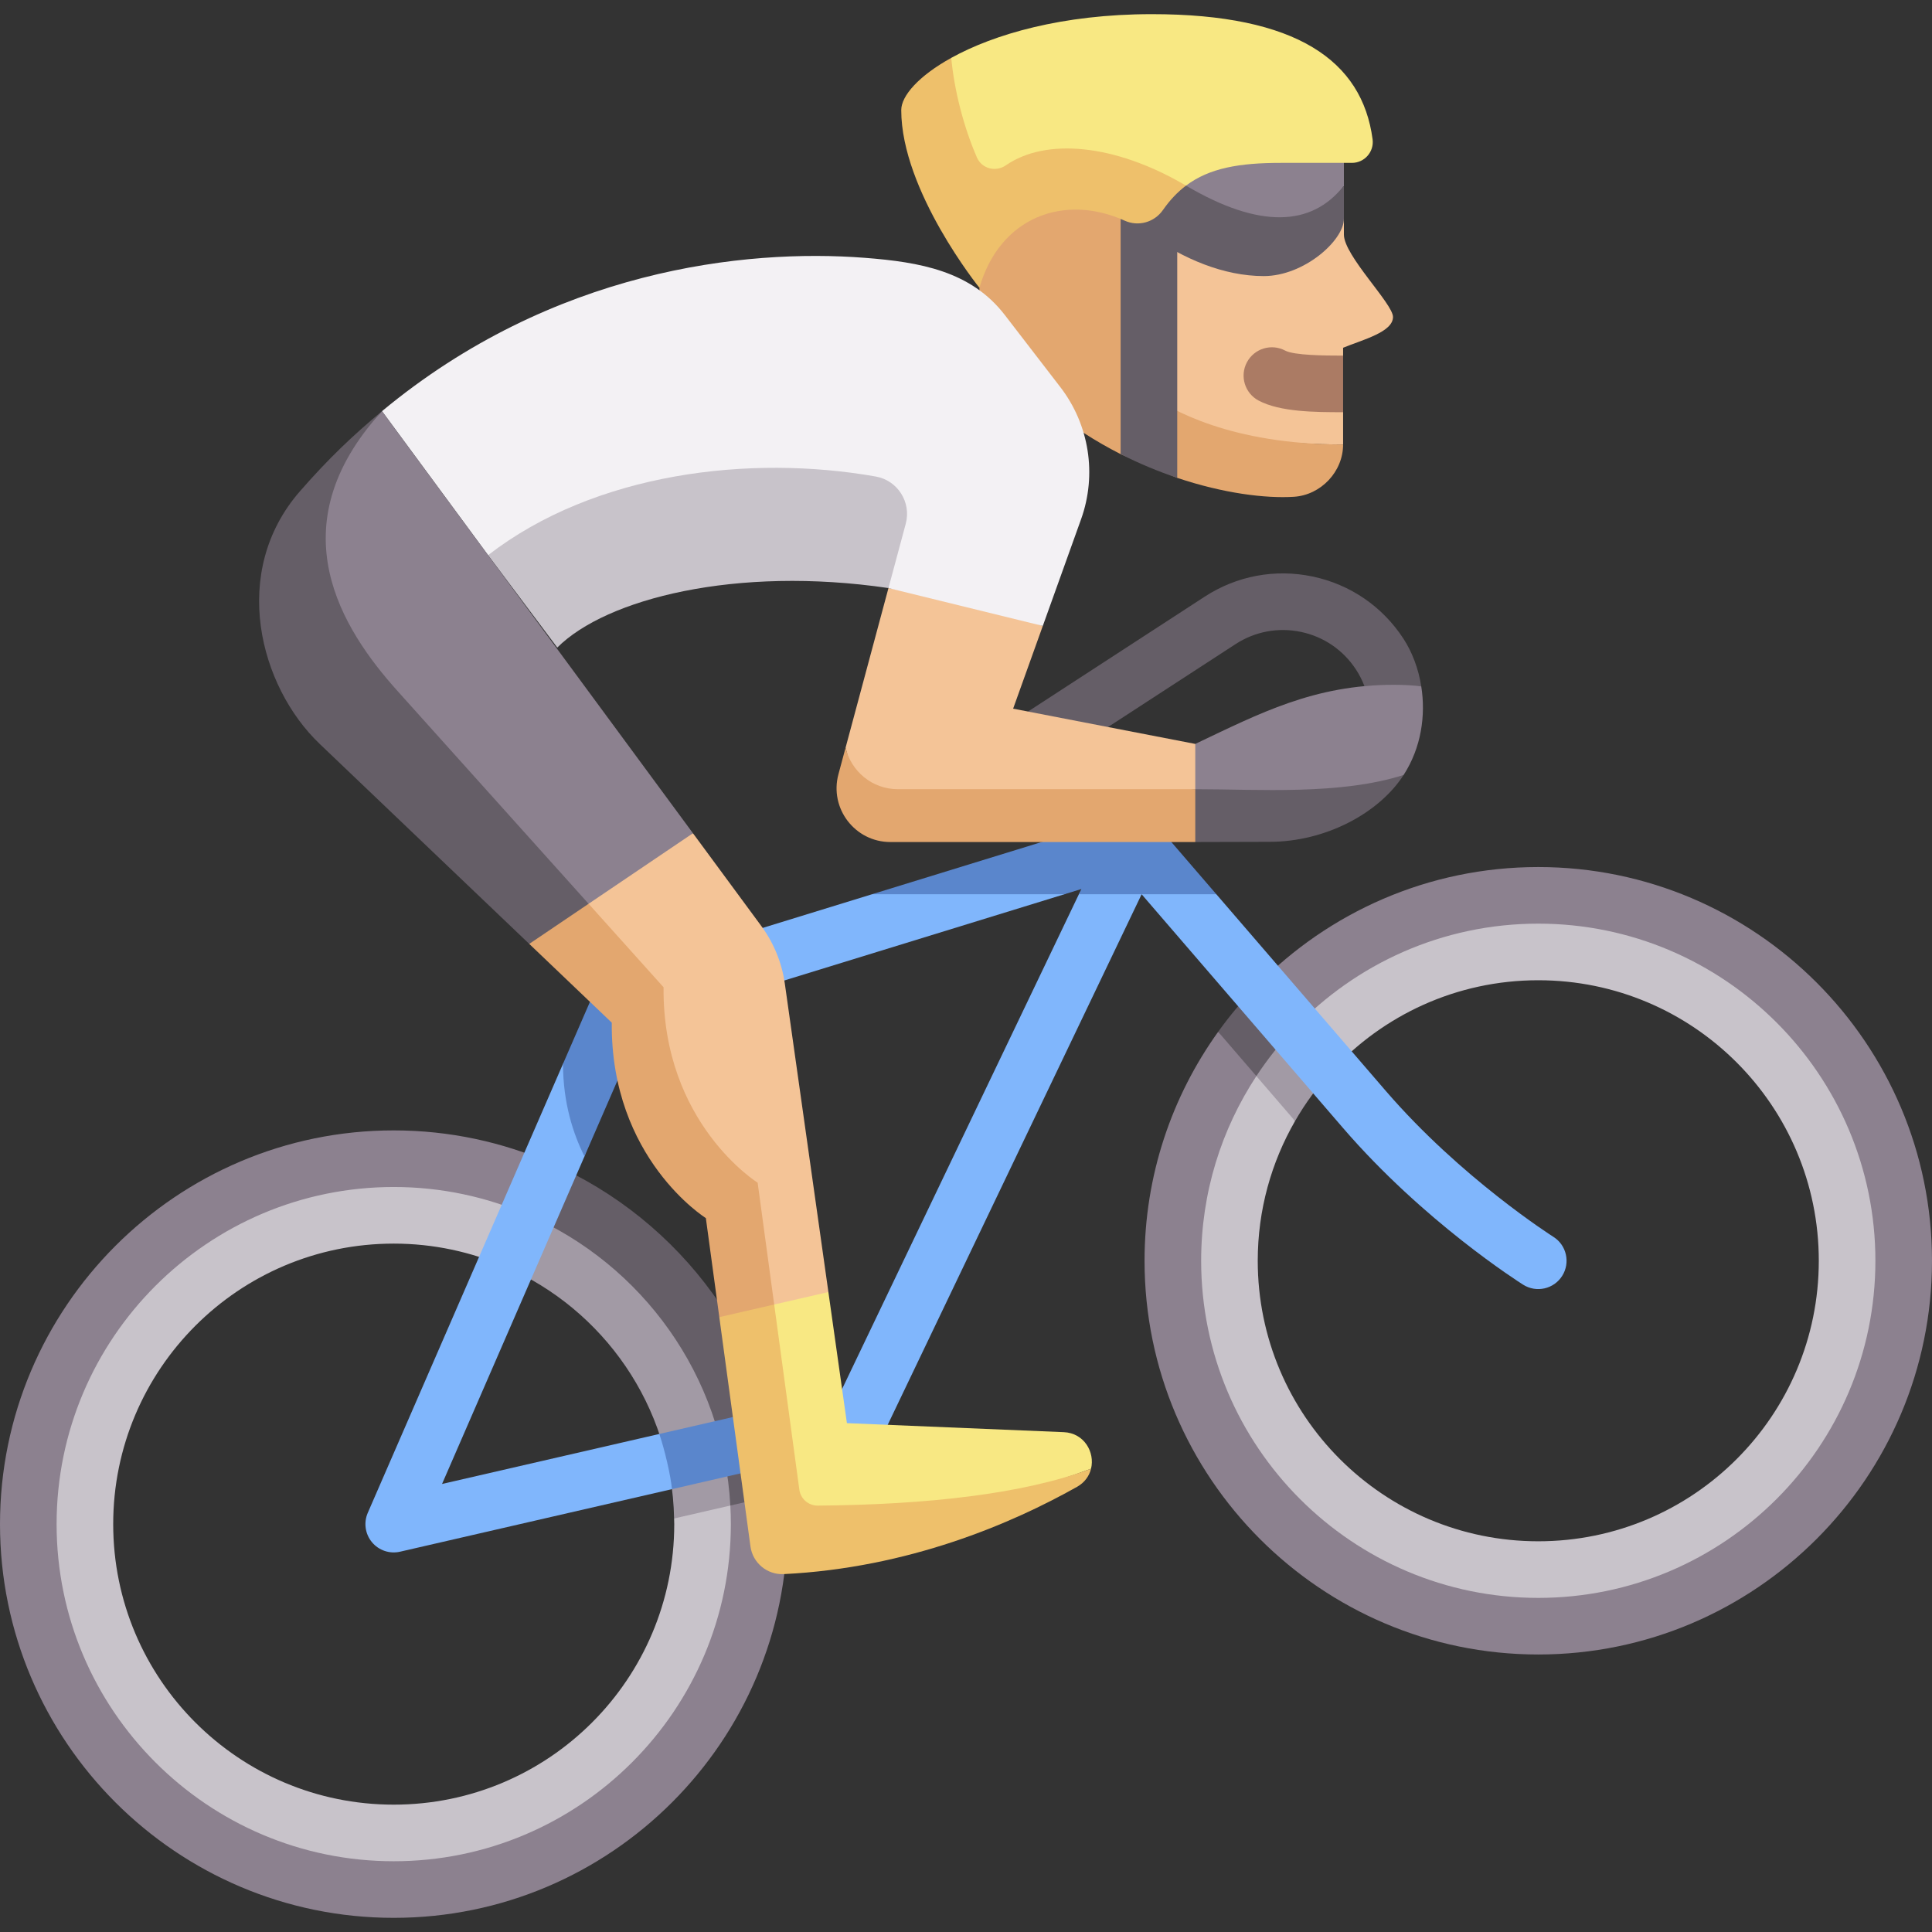 <?xml version="1.0" encoding="UTF-8"?> <svg xmlns="http://www.w3.org/2000/svg" id="Capa_1" height="512" viewBox="0 0 512 512" width="512"><rect x="0" y="0" width="512" height="512" fill="#333333" stroke="none"/><g><path d="m178.645 402.414 12.209.511 10.098-5.644c-2.494-36.893-25.648-68.116-57.989-82.198l-7.135 8.957-1.843 11.69c25.87 11.263 44.069 36.809 44.66 66.684z" fill="#a29aa5"></path><path d="m178.645 402.414c.01.499.038.994.038 1.495 0 41.058-33.284 74.341-74.341 74.341-41.058 0-74.342-33.284-74.342-74.341s33.284-74.341 74.342-74.341c10.54 0 20.561 2.207 29.645 6.162l8.977-20.646c-11.833-5.152-24.892-8.016-38.622-8.016-53.484 0-96.842 43.357-96.842 96.841s43.357 96.841 96.842 96.841c53.484 0 96.841-43.357 96.841-96.841 0-2.228-.082-4.437-.23-6.628z" fill="#c8c3ca"></path><path d="m193.545 398.985c.089 1.63.138 3.271.138 4.923 0 49.264-40.078 89.342-89.341 89.342-49.264 0-89.342-40.078-89.342-89.342 0-49.263 40.078-89.341 89.342-89.341 12.655 0 24.701 2.651 35.621 7.417l4.425-4.883 1.556-8.871c-12.753-5.566-26.821-8.662-41.601-8.662-57.535-.001-104.343 46.806-104.343 104.34s46.808 104.342 104.342 104.342 104.341-46.808 104.341-104.342c0-2.804-.115-5.581-.333-8.33l-8.821-.316z" fill="#8c818f"></path><path d="m193.545 398.985 14.805-3.406c-3.108-39.165-27.937-72.304-62.407-87.349l-5.981 13.755c30.161 13.164 51.7 42.507 53.583 77z" fill="#655e67"></path><path d="m352.858 283.891-6.209-9.672-8.557-7.464c-3.749 3.871-7.177 8.054-10.243 12.506l5.796 9.193 9.562 8.631c2.736-4.751 5.97-9.179 9.651-13.194z" fill="#a29aa5"></path><path d="m407.658 237.275c-27.302 0-51.962 11.303-69.566 29.479 5.07 5.884 10.121 11.746 14.766 17.137 13.59-14.82 33.107-24.116 54.8-24.116 41.058 0 74.342 33.284 74.342 74.341s-33.284 74.341-74.342 74.341-74.342-33.284-74.342-74.341c0-13.488 3.611-26.126 9.891-37.032-5.402-6.269-10.679-12.394-15.358-17.825-10.74 15.595-17.032 34.489-17.032 54.856 0 53.484 43.357 96.841 96.842 96.841s96.842-43.357 96.842-96.841-43.358-96.84-96.843-96.84z" fill="#c8c3ca"></path><path d="m407.658 229.775c-29.127 0-55.5 12.002-74.447 31.314l4.132 6.581 5.691 4.819c16.281-17.065 39.233-27.714 64.625-27.714 49.264 0 89.342 40.078 89.342 89.342 0 49.263-40.078 89.341-89.342 89.341-49.263 0-89.341-40.078-89.341-89.341 0-18.054 5.388-34.87 14.633-48.937l-4.351-6.836-5.771-4.912c-12.274 17.11-19.511 38.067-19.511 60.684 0 57.534 46.807 104.341 104.341 104.341s104.341-46.806 104.341-104.34-46.808-104.342-104.342-104.342z" fill="#8c818f"></path><path d="m343.033 272.489-9.823-11.4c-3.766 3.839-7.241 7.964-10.383 12.344l10.122 11.747c2.98-4.532 6.355-8.782 10.084-12.691z" fill="#655e67"></path><path d="m344.78 167.463c6.035 1.272 11.213 4.819 14.581 9.987.917 1.407 1.656 2.879 2.231 4.388l15.053.024c-.747-4.677-2.395-9.039-4.717-12.602-5.555-8.524-14.098-14.375-24.054-16.474-9.956-2.098-20.134-.196-28.656 5.36-14.152 9.223-52.638 34.221-52.639 34.221l8.171 12.58s38.5-25.008 52.658-34.234c5.166-3.368 11.333-4.521 17.372-3.25z" fill="#655e67"></path><path d="m369.388 181.479c-21.108 0-35.509 7.531-52.628 15.668l-10 12 17.04 5.063c16.689 0 32.729 2.057 48.18-8.84 4.677-7.265 5.889-15.795 4.669-23.475-2.068-.268-4.47-.416-7.261-.416z" fill="#8c818f"></path><path d="m316.76 209.147h-10l10 14c1.77 0 18.041-.053 19.667-.053 14.826 0 29.018-7.573 35.553-17.724-16.876 5.389-38.531 3.777-55.22 3.777z" fill="#655e67"></path><path d="m322.343 236.986 44.91 52.122c19.882 23.073 44.16 38.51 44.403 38.663 3.502 2.209 4.553 6.84 2.346 10.343-2.206 3.503-6.831 4.556-10.339 2.351-1.066-.671-26.371-16.727-47.773-41.565l-53.347-61.913-67.824 141.717c-.986 2.061-2.857 3.56-5.084 4.071l-15.06 3.465-19.006-.43-17.489 8.827-72.056 16.58c-2.758.635-5.64-.338-7.45-2.515-1.809-2.178-2.238-5.188-1.109-7.784l51.741-118.998 18.624-16.388 13.88-13.344 49.382-15.201 66.07-10.536zm-33.613-4.506-6.655 4.506-96.789 29.794-18.268 3.34-12.127 36.339-37.744 86.806 57.579-13.248 19.604.742 16.673-9.089 11.746-2.703 63.165-131.981z" fill="#80b6fc"></path><path d="m322.343 236.986h-19.8-16.629l.663-1.386-4.502 1.386h-50.985l67.436-20.759c2.848-.877 5.944.017 7.888 2.272zm-167.452 69.473 15.222-35.008 15.173-4.671-3.578-14.593-19.304 5.942c-2.093.644-3.799 2.17-4.672 4.178l-8.528 19.612c.001 10.395 2.726 18.64 5.687 24.54zm19.835 73.558c1.474 4.353 2.994 10.954 3.353 14.62l36.495-8.397-3.572-14.569z" fill="#5a86cc"></path><path d="m268.489 187.804 7.865-21.928c-14.186-4.875-27.944-8.128-40.901-10.033l-11.366 42.299c1.455 6.167 6.964 21.005 13.875 21.005l78.799-10v-12z" fill="#f4c497"></path><path d="m224.086 198.142-1.894 7.048c-2.434 9.057 4.39 17.957 13.769 17.957h80.799v-14h-78.799c-6.911 0-12.42-4.838-13.875-11.005z" fill="#e3a76f"></path><path d="m369.16 83.994c0-3.514-13.013-16.248-13.013-21.83 0-2.602 0-1.187 0-4.195l-51.667-11.607-8.28 60.208c5.76 3.96 29.88 11.227 59.735 11.227v-8.554l-2-7.833 2-7.167v-2.087c5.236-2.146 13.225-4.146 13.225-8.162z" fill="#f4c497"></path><path d="m304.48 46.362-44.923-10.093v60l27.609 18.434c3.244 2.101 6.531 3.978 9.815 5.647l14.999 6.29c12.261 4.12 23.44 5.487 30.913 5.014 7.171-.454 13.043-6.67 13.043-13.856-29.855 0-45.695-9.307-51.455-13.267v-58.169z" fill="#e3a76f"></path><path d="m311.98 126.636v-77.698c0-4.143-3.357-7.5-7.5-7.5s-7.5 3.357-7.5 7.5v71.412c5.062 2.572 10.116 4.645 15 6.286z" fill="#655e67"></path><path d="m333.545 106.157c-3.657-1.943-5.046-6.484-3.102-10.143 1.943-3.656 6.484-5.047 10.143-3.102 2.371 1.26 10.405 1.33 15.349 1.33v15c-7.415.001-16.698-.058-22.39-3.085z" fill="#ab7b64"></path><path d="m304.48 34.93v9.315c3.231 1.365 6.515 13.001 9.822 14.948 19.661 11.58 37.578 1.657 41.634-9.736l.211-.07c0-6.777 0-14.458 0-14.458h-51.667z" fill="#8c818f"></path><path d="m314.302 49.193c-3.306-1.947-6.591-3.584-9.822-4.948v17.92c9.12 6.419 19.8 11 30.44 11s21.227-9.435 21.227-15.195c0-1.837 0-5.09 0-8.582l-.211.07c-8.376 10.432-21.974 11.315-41.634-.265z" fill="#655e67"></path><path d="m358.267 43.165c3.337 0 5.922-2.941 5.483-6.249-2.758-20.805-20.128-33.166-58.497-33.166-23.788 0-41.903 5.362-53.16 11.586 0 13.354 2.51 34.116 7.463 42.246 9.122-11.743 29.111-14.772 54.745-8.389 6.216-4.678 14.175-6.029 25.098-6.029h18.868z" fill="#f8e883"></path><path d="m266.584 43.803c-2.683 1.855-6.369.933-7.679-2.054-3.425-7.812-6.024-17.731-6.812-26.412-8.651 4.783-13.253 10.075-13.253 13.834 0 21.424 20.717 47.099 20.717 47.099 5.425-18.854 22.531-25 38.5-17.791 3.636 1.642 7.858.443 10.14-2.829 1.846-2.648 3.863-4.768 6.105-6.456-18.895-11.13-37.179-12.675-47.718-5.391z" fill="#eec06b"></path><path d="m101.231 108.966c45.171-37.503 96.125-43.099 127.931-40.642 14.667 1.133 28.143 3.499 37.12 15.154l14.708 19.097c7.682 9.974 9.757 23.172 5.507 35.022l-10.144 28.279-40.901-10.033c0-20.593-106.106-8.717-106.106-8.717z" fill="#f3f1f4"></path><path d="m232.082 126.283c-33.315-5.886-74.439-1.061-102.736 20.843l18.341 24.482c12.947-12.947 47.385-21.703 87.766-15.766l4.579-17.041c1.53-5.695-2.142-11.492-7.95-12.518z" fill="#c8c3ca"></path><path d="m209.44 403.909c30.672 0 60.733-7.609 79.698-14.687 1.061-4.362-1.803-9.459-7.232-9.685l-57.466-2.388-4.908-34.745-15.483-4.942z" fill="#f8e883"></path><path d="m216.73 399.005c-2.462.021-4.562-1.784-4.894-4.224l-7.786-57.319-13.425 11.593 8.254 60.763c.592 4.358 4.421 7.555 8.814 7.338 33.07-1.638 60.39-13.372 77.728-23.124 2.058-1.158 3.256-2.915 3.717-4.811-18.07 6.745-43.516 9.536-72.408 9.784z" fill="#eec06b"></path><path d="m207.99 260.69c-.782-5.54-2.93-10.799-6.248-15.303l-18.103-24.57-42.673 17.203c15.861 15.138 27.883 26.612 27.883 26.612-.324 36.051 24.935 51.792 24.935 51.792l11.385 29.284 14.363-3.305z" fill="#f4c497"></path><path d="m175.85 261.633-24.839-27.662-10.757 16.171c12.435 11.868 21.87 20.873 21.87 20.873-.324 36.051 24.935 51.792 24.935 51.792l3.565 26.248 14.545-3.347-4.385-32.284c0 .001-25.259-15.74-24.934-51.791z" fill="#e3a76f"></path><path d="m147.684 172.016-46.453-63.05c-32.567 33.898-28.763 63.541-12.778 78.798 9.731 9.287 67.531 51.746 67.531 51.746l27.655-18.693z" fill="#8c818f"></path><path d="m101.231 108.966c-7.663 6.362-14.253 12.636-21.755 21.238-18.638 21.373-10.733 51.686 5.251 66.943 9.72 9.277 36.234 34.583 55.526 52.996l15.73-10.632c-17.58-19.578-41.78-46.528-50.645-56.4-14.562-16.22-32.222-43.384-4.107-74.145z" fill="#655e67"></path></g></svg> 
